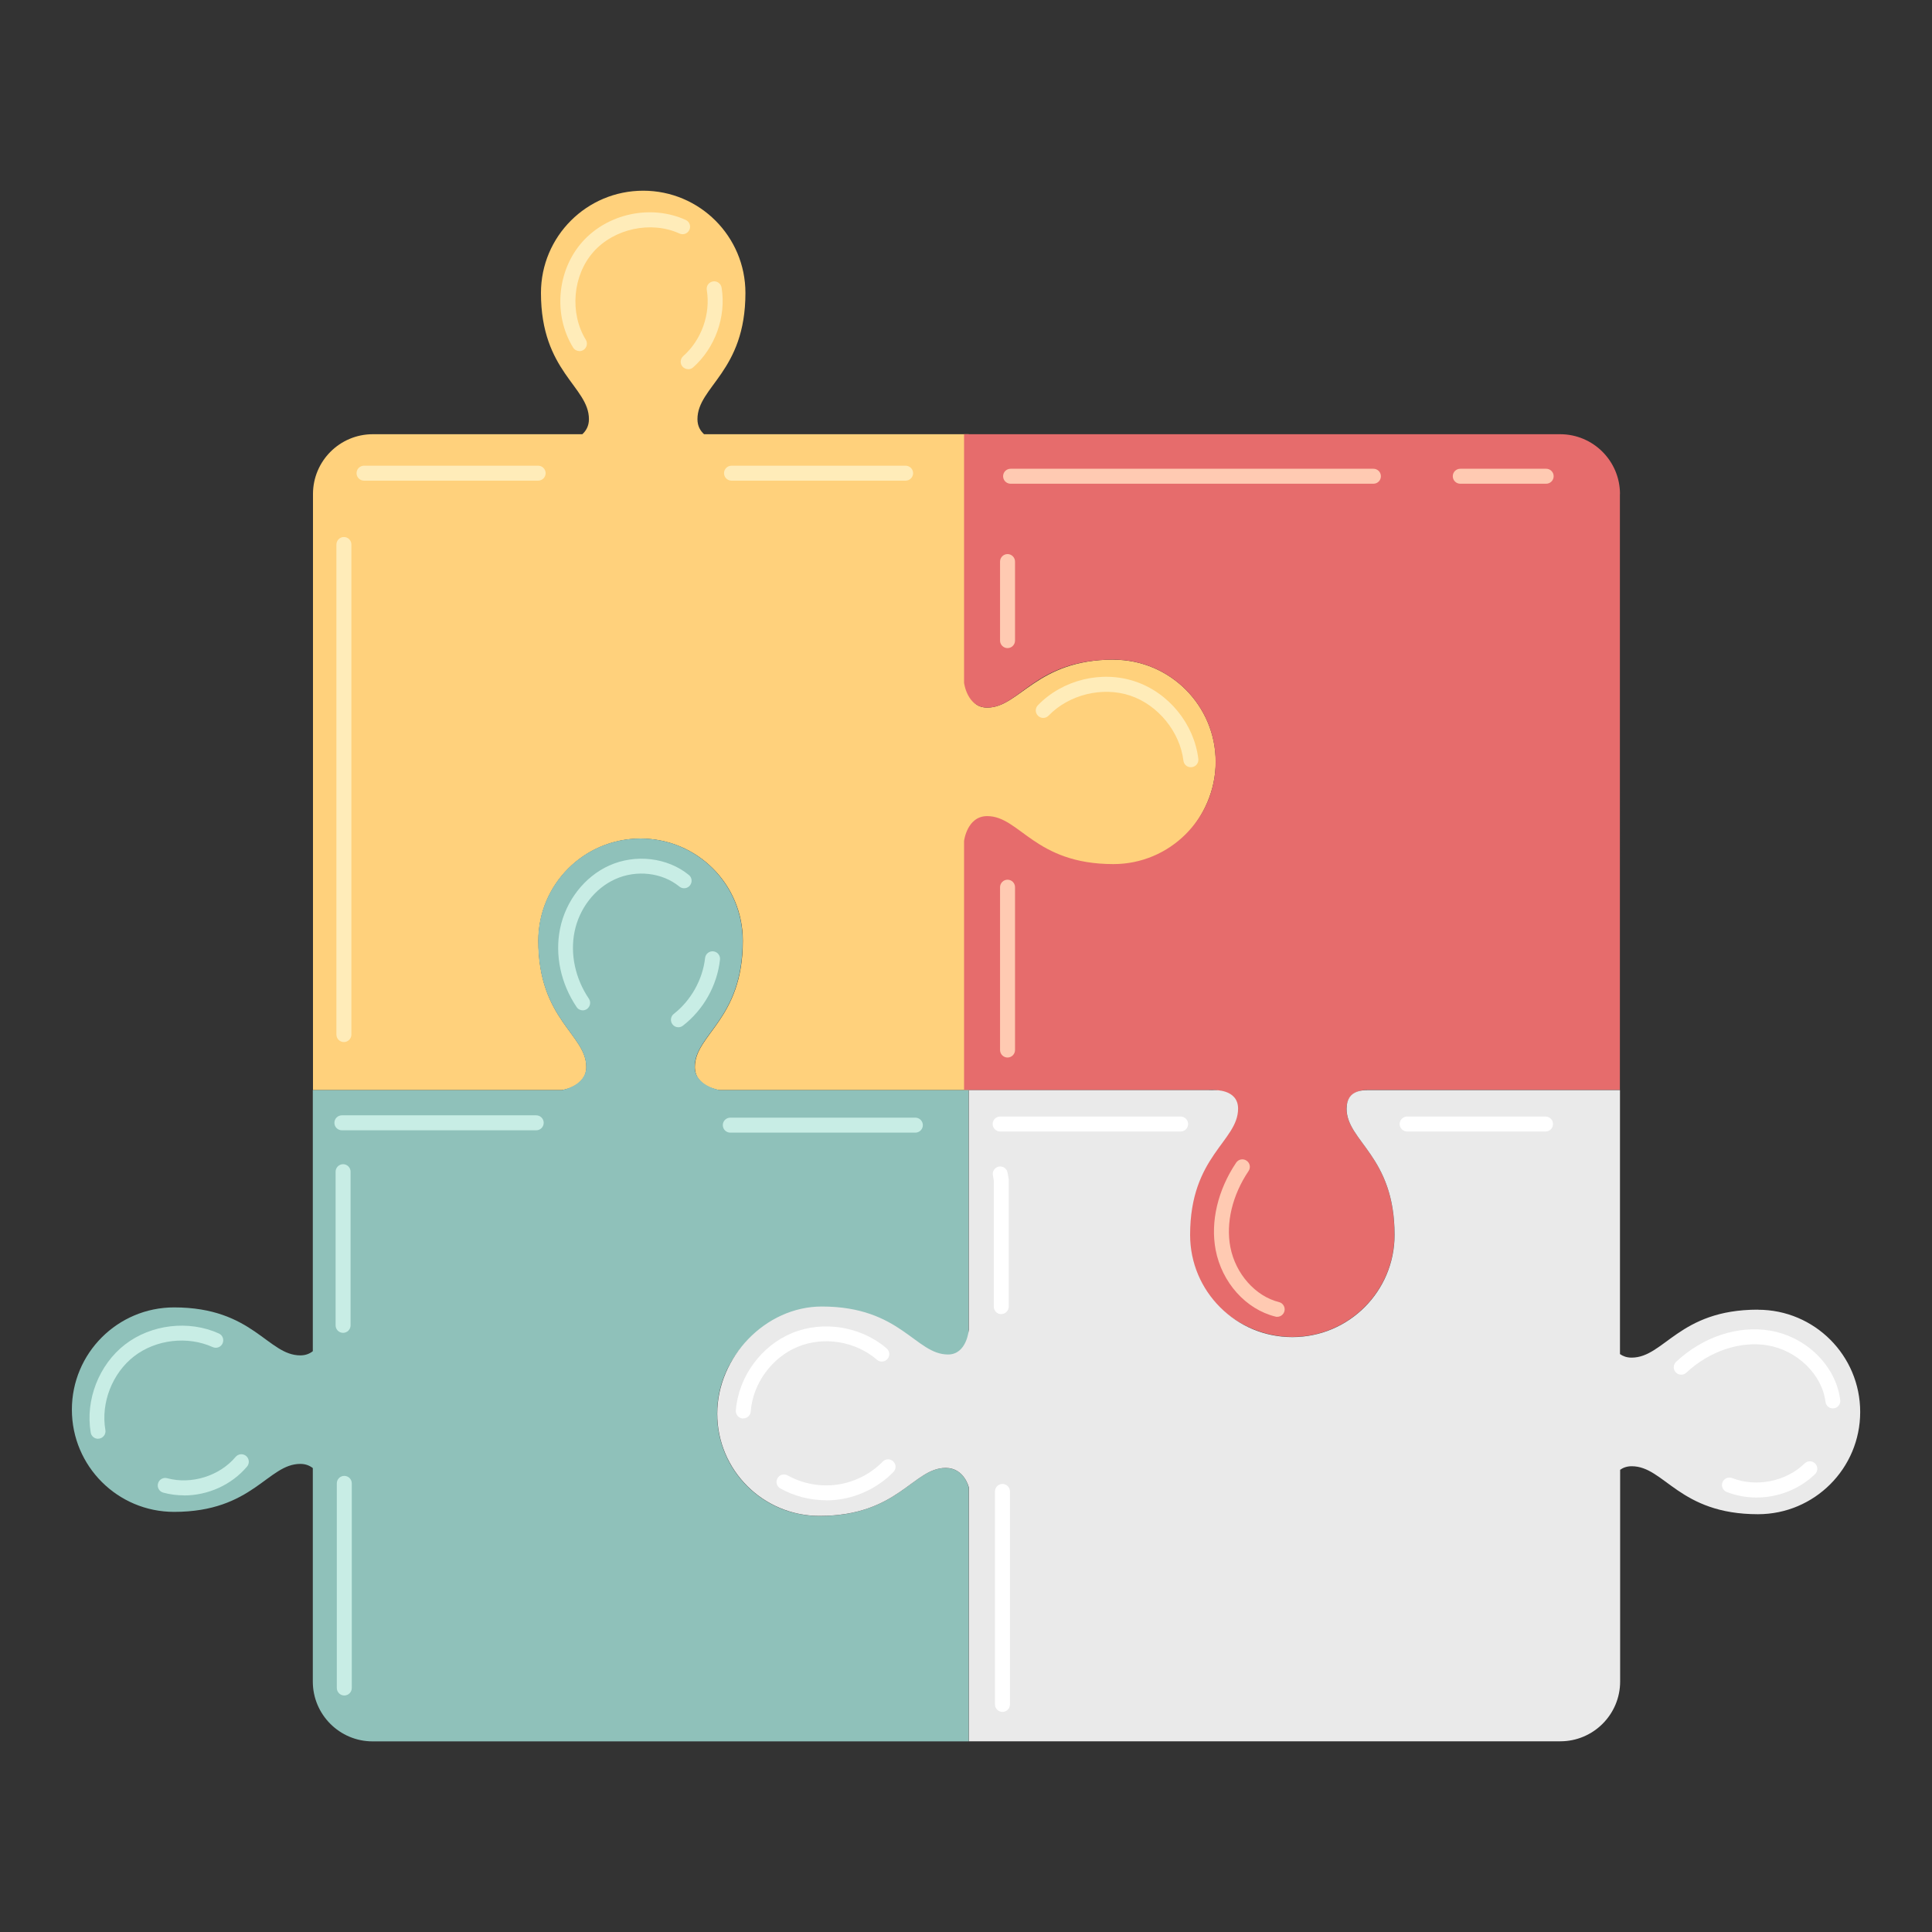 <?xml version="1.0" encoding="UTF-8"?>
<svg id="menu_x5F_pics" xmlns="http://www.w3.org/2000/svg" viewBox="0 0 240 240">
  <rect x="0" y="0" width="240" height="240" fill="#333333" stroke="none"/>
  <defs>
    <style>
      .cls-1 {
        fill: #ffd17c;
      }

      .cls-2 {
        fill: #ffecb9;
      }

      .cls-3 {
        fill: #fff;
      }

      .cls-4 {
        fill: #e66c6c;
      }

      .cls-5 {
        fill: #ffcab2;
      }

      .cls-6 {
        fill: #8fc1ba;
      }

      .cls-7 {
        fill: #c8ede5;
      }

      .cls-8 {
        fill: #eaeaea;
      }
    </style>
  </defs>
  <g>
    <path class="cls-1" d="M138.32,81.94c-9.57,0-11.69,5.96-15.68,5.96-2.34,0-2.3-2.45-2.3-2.45v-31.51h-32.88c-.47-.43-.82-1.02-.82-1.87,0-4.06,5.96-5.87,5.96-15.68,0-7.01-5.68-12.7-12.7-12.7s-12.7,5.68-12.7,12.7c0,9.8,5.96,11.62,5.96,15.68,0,.85-.36,1.45-.82,1.87h-26.03c-4.1,0-7.43,3.33-7.43,7.43v74.05h30.88s0,0,0,0c0,0,3.08-.37,3.08-2.87,0-4.06-5.96-5.87-5.96-15.68,0-7.01,5.68-12.7,12.7-12.7s12.7,5.68,12.7,12.7c0,9.8-5.96,11.62-5.96,15.68,0,2.5,3.08,2.87,3.08,2.87,0,0,0,0,0,0h30.95v-30.35s-.34-3.07,2-3.07c4.06,0,5.87,5.96,15.68,5.96,7.01,0,12.99-6.3,12.99-13.31s-5.68-12.7-12.7-12.7Z"/>
    <g>
      <path class="cls-2" d="M71.98,43.61c-.31,0-.62-.16-.79-.44-2.48-4.04-2.01-9.54,1.13-13.1,3.14-3.55,8.54-4.71,12.86-2.75.47.21.67.76.46,1.23-.21.47-.76.67-1.23.46-3.53-1.61-8.13-.62-10.7,2.29-2.57,2.91-2.97,7.59-.94,10.9.27.44.13,1.01-.3,1.28-.15.09-.32.14-.48.14Z"/>
      <path class="cls-2" d="M66.85,59.71h-21.63c-.51,0-.93-.42-.93-.93s.42-.93.93-.93h21.63c.51,0,.93.42.93.93s-.42.93-.93.93Z"/>
      <path class="cls-2" d="M112.5,59.71h-21.63c-.51,0-.93-.42-.93-.93s.42-.93.93-.93h21.63c.51,0,.93.42.93.93s-.42.93-.93.93Z"/>
      <path class="cls-2" d="M42.72,129.45c-.51,0-.93-.42-.93-.93v-60.88c0-.51.42-.93.93-.93s.93.41.93.93v60.88c0,.51-.42.93-.93.93Z"/>
      <path class="cls-2" d="M85.49,45.86c-.26,0-.51-.11-.7-.31-.34-.38-.3-.97.08-1.31,2.27-2,3.42-5.23,2.93-8.22-.08-.51.26-.98.77-1.06.51-.08.98.26,1.07.77.59,3.6-.8,7.49-3.54,9.91-.18.16-.4.23-.61.23Z"/>
      <path class="cls-2" d="M147.93,95.31c-.46,0-.86-.34-.92-.81-.44-3.61-3.16-6.93-6.61-8.09-3.45-1.15-7.62-.13-10.14,2.49-.36.37-.94.38-1.31.02-.37-.36-.38-.94-.02-1.31,3.05-3.16,7.9-4.36,12.07-2.96,4.17,1.39,7.33,5.26,7.86,9.62.06.51-.3.97-.81,1.03-.04,0-.08,0-.11,0Z"/>
    </g>
  </g>
  <g>
    <path class="cls-4" d="M201.24,61.37c0-4.1-3.33-7.43-7.43-7.43h-74.05v30.88s0,0,0,0c0,0,.37,3.08,2.87,3.08,4.06,0,5.87-5.96,15.68-5.96,7.01,0,12.7,5.68,12.7,12.7s-5.68,12.7-12.7,12.7c-9.8,0-11.62-5.96-15.68-5.96-2.5,0-2.87,3.08-2.87,3.08,0,0,0,0,0,0v30.95h30.35s3.07-.34,3.07,2c0,4.06-5.96,5.87-5.96,15.68,0,7.01,6.3,12.99,13.31,12.99s12.7-5.68,12.7-12.7c0-9.8-5.96-11.62-5.96-15.68,0-2.34,2.45-2.3,2.45-2.3h31.51V61.37Z"/>
    <g>
      <path class="cls-5" d="M192.07,60.09h-10.67c-.51,0-.93-.41-.93-.93s.42-.93.93-.93h10.67c.51,0,.93.41.93.93s-.42.93-.93.93Z"/>
      <path class="cls-5" d="M170.61,60.09h-45.07c-.51,0-.93-.41-.93-.93s.42-.93.93-.93h45.07c.51,0,.93.41.93.93s-.41.93-.93.93Z"/>
      <path class="cls-5" d="M158.65,163.58c-.07,0-.15,0-.22-.03-3.67-.91-6.65-4.24-7.42-8.29-.66-3.49.27-7.44,2.55-10.83.29-.43.86-.54,1.29-.25.43.29.54.86.25,1.29-2.01,2.99-2.84,6.43-2.26,9.45.63,3.3,3.11,6.11,6.04,6.83.5.12.8.63.68,1.12-.1.42-.48.71-.9.71Z"/>
      <path class="cls-5" d="M125.16,80.51c-.51,0-.93-.42-.93-.93v-9.82c0-.51.42-.93.93-.93s.93.42.93.93v9.82c0,.51-.42.93-.93.93Z"/>
      <path class="cls-5" d="M125.16,131.37c-.51,0-.93-.42-.93-.93v-20.23c0-.51.42-.93.93-.93s.93.41.93.93v20.23c0,.51-.42.93-.93.93Z"/>
    </g>
  </g>
  <g>
    <path class="cls-6" d="M101.78,162.91c9.8,0,11.62,5.96,15.68,5.96,2.5,0,2.87-3.08,2.87-3.08,0,0,0,0,0,0v-30.37h-30.93s-3.1-.54-3.1-2.88c0-4.06,5.96-5.87,5.96-15.68,0-7.01-5.68-12.7-12.7-12.7s-12.7,5.68-12.7,12.7c0,9.8,5.96,11.62,5.96,15.68,0,2.34-3.03,2.88-3.03,2.88h-30.93v32.43c-.39.31-.9.52-1.55.52-4.06,0-5.87-5.96-15.68-5.96-7.01,0-12.7,5.68-12.7,12.7s5.68,12.7,12.7,12.7c9.8,0,11.62-5.96,15.68-5.96.65,0,1.15.21,1.55.52v26.52c0,4.1,3.33,7.43,7.43,7.43h74.05v-31.51s-.48-2.45-2.88-2.45c-4.06,0-5.87,5.96-15.68,5.96-7.01,0-12.7-5.68-12.7-12.7s5.68-12.7,12.7-12.7Z"/>
    <g>
      <path class="cls-7" d="M72.4,125.51c-.3,0-.59-.14-.77-.41-1.97-2.92-2.72-6.46-2.06-9.72.7-3.47,3.04-6.48,6.11-7.86,3.26-1.47,7.23-1,9.89,1.17.4.32.46.91.13,1.31-.32.4-.91.46-1.31.13-2.13-1.74-5.33-2.11-7.96-.92-2.54,1.14-4.48,3.65-5.06,6.54-.56,2.77.09,5.8,1.78,8.31.29.43.17,1-.25,1.29-.16.11-.34.16-.52.16Z"/>
      <path class="cls-7" d="M84.27,127.61c-.28,0-.55-.12-.73-.36-.31-.4-.24-.99.16-1.3,2.13-1.66,3.59-4.26,3.89-6.95.06-.51.52-.88,1.03-.82.51.06.88.52.82,1.03-.36,3.22-2.04,6.21-4.6,8.2-.17.13-.37.2-.57.2Z"/>
      <path class="cls-7" d="M12.18,178.73c-.44,0-.84-.32-.91-.77-.69-4.04,1.02-8.44,4.26-10.94,3.24-2.51,7.93-3.06,11.66-1.37.47.21.67.76.46,1.23-.21.47-.76.67-1.23.46-3.12-1.41-7.05-.95-9.76,1.14-2.71,2.1-4.15,5.78-3.57,9.16.09.5-.25.98-.76,1.07-.05,0-.11.01-.16.01Z"/>
      <path class="cls-7" d="M22.86,185.76c-.87,0-1.73-.11-2.58-.34-.49-.13-.79-.64-.65-1.14.13-.49.64-.79,1.14-.65,3,.81,6.5-.27,8.5-2.65.33-.39.92-.44,1.31-.11.39.33.44.92.11,1.31-1.93,2.29-4.87,3.59-7.83,3.59Z"/>
      <path class="cls-7" d="M66.61,140.41h-24.14c-.51,0-.93-.41-.93-.93s.42-.93.93-.93h24.14c.51,0,.93.41.93.93s-.42.93-.93.93Z"/>
      <path class="cls-7" d="M113.71,140.7h-22.99c-.51,0-.93-.41-.93-.93s.42-.93.93-.93h22.99c.51,0,.93.42.93.93s-.42.93-.93.93Z"/>
      <path class="cls-7" d="M42.62,165.57c-.51,0-.93-.41-.93-.93v-19.09c0-.51.42-.93.93-.93s.93.42.93.93v19.09c0,.51-.42.93-.93.93Z"/>
      <path class="cls-7" d="M42.77,210.62c-.51,0-.93-.42-.93-.93v-25.42c0-.51.41-.93.93-.93s.93.42.93.93v25.42c0,.51-.42.93-.93.93Z"/>
    </g>
  </g>
  <g>
    <path class="cls-8" d="M218.36,162.69c-9.8,0-11.62,5.96-15.68,5.96-.6,0-1.07-.18-1.44-.44v-32.79h-30.88c-.78,0-3.08-.2-3.08,2.3,0,4.06,5.96,5.87,5.96,15.68,0,7.01-5.68,12.7-12.7,12.7s-12.7-5.68-12.7-12.7c0-9.8,5.96-11.62,5.96-15.68,0-2.5-3.08-2.3-3.08-2.3h-30.37v29.77s-.24,3.07-2.58,3.07c-4.06,0-5.87-5.96-15.68-5.96-7.01,0-12.99,6.3-12.99,13.31s5.68,12.7,12.7,12.7c9.8,0,11.62-5.96,15.68-5.96,2.34,0,2.88,2.45,2.88,2.45v31.51h73.47c4.1,0,7.43-3.33,7.43-7.43v-26.3c.38-.27.85-.44,1.44-.44,4.06,0,5.87,5.96,15.68,5.96,7.01,0,12.7-5.68,12.7-12.7s-5.68-12.7-12.7-12.7Z"/>
    <g>
      <path class="cls-3" d="M92.33,176.21s-.05,0-.07,0c-.51-.04-.89-.49-.85-1,.32-4.17,3.13-8.03,7-9.62,3.86-1.59,8.58-.81,11.74,1.92.39.34.43.92.09,1.31-.34.39-.92.43-1.31.09-2.64-2.29-6.59-2.94-9.82-1.61-3.23,1.33-5.59,4.56-5.85,8.04-.04.49-.44.86-.92.86Z"/>
      <path class="cls-3" d="M102.64,186.37c-1.98,0-3.96-.5-5.7-1.47-.45-.25-.61-.81-.36-1.26.25-.45.81-.61,1.26-.36,1.88,1.04,4.08,1.45,6.2,1.14,2.12-.31,4.12-1.32,5.62-2.86.36-.37.95-.37,1.31-.01.37.36.37.95.01,1.31-1.78,1.82-4.16,3.03-6.68,3.4-.55.08-1.11.12-1.67.12Z"/>
      <path class="cls-3" d="M146.66,140.56h-22.42c-.51,0-.93-.42-.93-.93s.42-.93.93-.93h22.42c.51,0,.93.41.93.93s-.42.93-.93.93Z"/>
      <path class="cls-3" d="M191.99,140.56h-17.19c-.51,0-.93-.42-.93-.93s.42-.93.93-.93h17.19c.51,0,.93.41.93.93s-.41.93-.93.93Z"/>
      <path class="cls-3" d="M227.69,174.96c-.46,0-.86-.34-.92-.81-.41-3.37-3.49-6.39-7.16-7.02-3.39-.59-7.27.71-10.13,3.39-.37.35-.96.33-1.31-.04-.35-.37-.33-.96.04-1.31,3.33-3.11,7.7-4.56,11.71-3.87,4.51.78,8.16,4.41,8.68,8.62.06.51-.3.97-.81,1.03-.04,0-.08,0-.11,0Z"/>
      <path class="cls-3" d="M218.21,186.03c-1.26,0-2.52-.23-3.71-.69-.48-.19-.71-.73-.53-1.2.19-.48.73-.71,1.2-.53,3,1.17,6.71.43,9.01-1.82.37-.36.95-.35,1.31.02.36.37.35.95-.02,1.31-1.94,1.89-4.61,2.91-7.28,2.91Z"/>
      <path class="cls-3" d="M124.38,163.25c-.51,0-.93-.42-.93-.93v-15.68c-.02-.1-.03-.2-.05-.3-.02-.11-.04-.22-.06-.33-.1-.5.23-.99.73-1.09.51-.1.99.23,1.09.73.03.13.05.26.07.39.02.11.04.22.06.33.01.06.02.12.02.18v15.76c0,.51-.42.93-.93.93Z"/>
      <path class="cls-3" d="M124.53,212.66c-.51,0-.93-.42-.93-.93v-26.46c0-.51.42-.93.93-.93s.93.42.93.93v26.46c0,.51-.41.93-.93.93Z"/>
    </g>
  </g>
</svg>